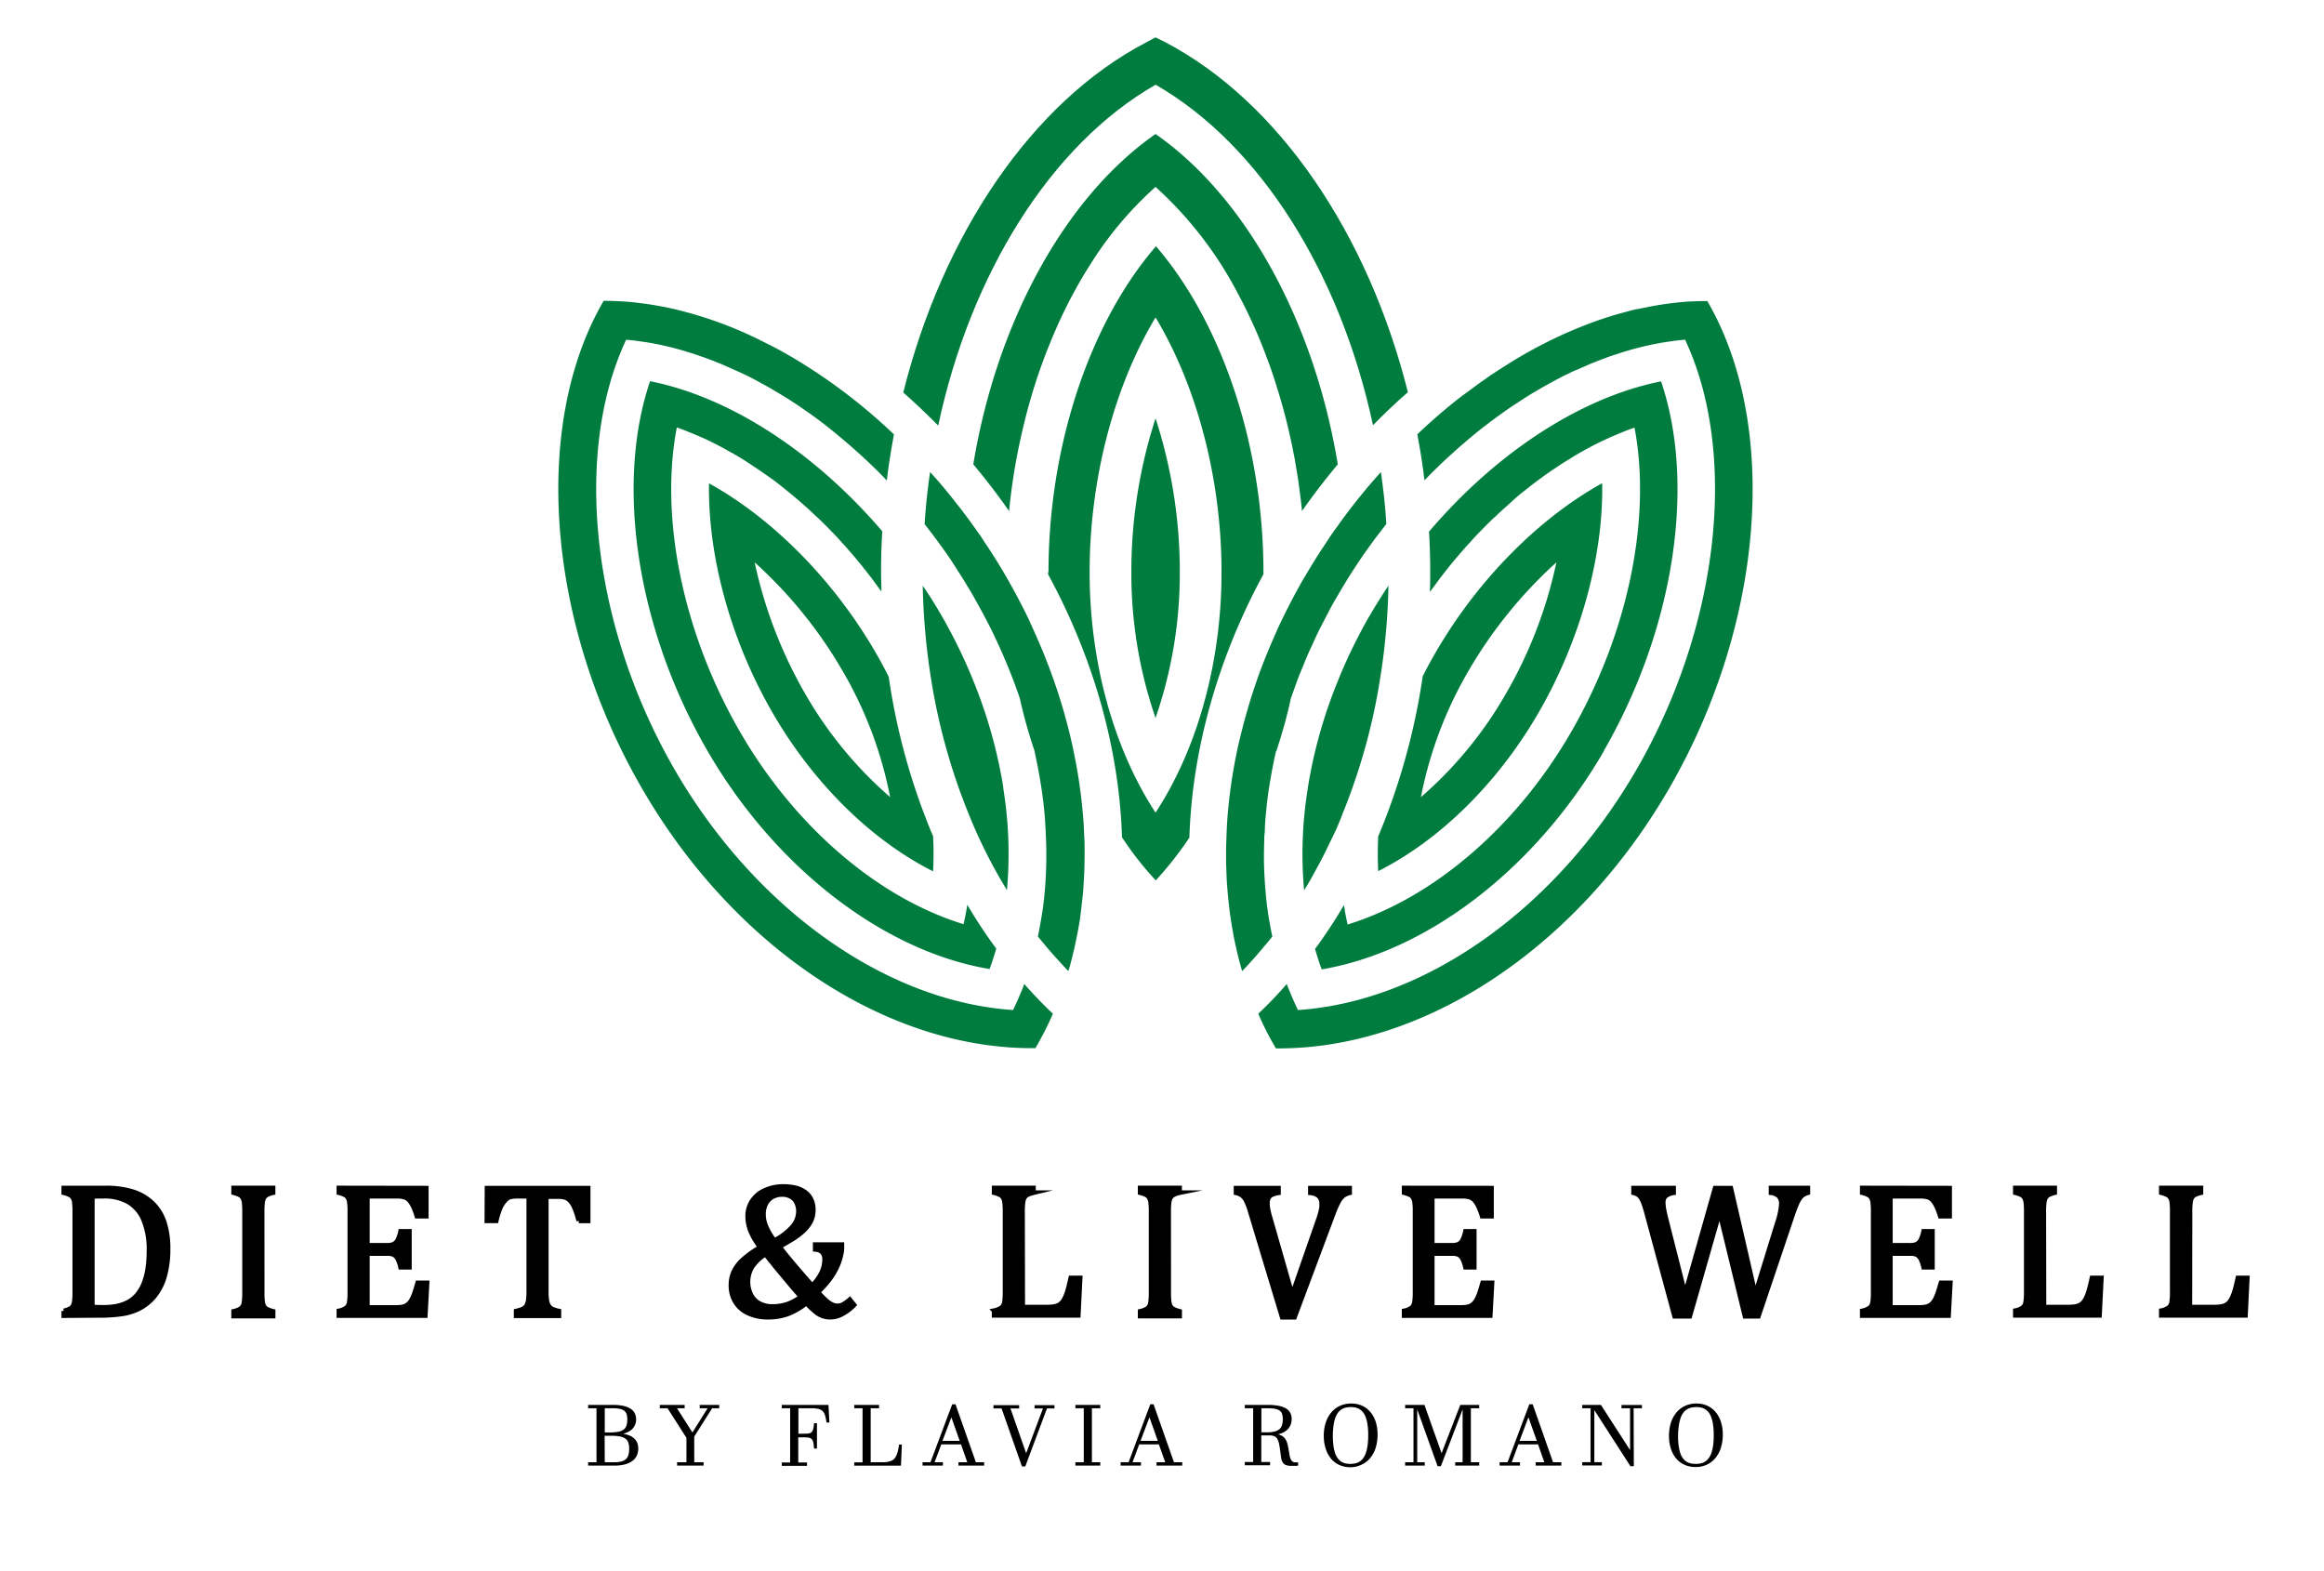 <svg id="Layer_1" data-name="Layer 1" xmlns="http://www.w3.org/2000/svg" viewBox="0 0 497.34 336.22"><defs><style>.cls-1{fill:#007c3f;}.cls-2{stroke:#000;stroke-miterlimit:10;}</style></defs><title>Logo_Main</title><path class="cls-1" d="M247.29,18.12C269.73,31,286.9,58.64,293.82,91c2.42-2.48,4.92-4.85,7.47-7.07-8.44-33.66-27.48-62.09-51.93-74.9L247.29,8l-2.06,1.1C220.78,21.87,201.72,50.32,193.3,84c2.55,2.22,5,4.6,7.48,7.07,6.88-32.38,24.06-60.1,46.51-72.93Z"/><path class="cls-1" d="M271.82,78.5c.41,1.17.82,2.34,1.17,3.52.18.53.33,1.07.51,1.61,1,3.26,1.89,6.6,2.63,10,.18.85.39,1.71.54,2.56.12.63.25,1.27.38,1.91l.46,2.76c.18,1,.33,2,.46,3,.25,1.84.49,3.65.66,5.51q3.64-5.2,7.66-10c-5-30.32-19.52-57.11-39-70.69-19.46,13.58-34,40.37-39,70.69q4,4.78,7.66,10a127.61,127.61,0,0,1,2.6-16.15c.15-.72.31-1.41.49-2.12s.4-1.69.63-2.53a122.57,122.57,0,0,1,4.39-13.55c.36-.89.72-1.79,1.08-2.65s.74-1.74,1.12-2.61c.81-1.81,1.66-3.57,2.55-5.3.38-.75.77-1.48,1.17-2.2s.87-1.58,1.33-2.37.92-1.56,1.4-2.32.95-1.51,1.43-2.25A76.51,76.51,0,0,1,247.29,40a81.61,81.61,0,0,1,17.79,23.15c.72,1.33,1.41,2.7,2.07,4.08q2.14,4.44,3.9,9.19l.77,2.07Z"/><path class="cls-1" d="M247.29,173.91c-8.95-13.68-14.11-32.18-14.11-51.47,0-19.91,5.26-39.78,14.11-54.51,8.86,14.73,14.12,34.6,14.12,54.51,0,19.29-5.16,37.79-14.12,51.47Zm-23-51.47v.46c9.93,18.27,15.24,37.74,15.82,56.29a70.37,70.37,0,0,0,7.22,9.22,74.21,74.21,0,0,0,7.2-9.16v0c.59-18.53,5.92-38.08,15.85-56.37v-.41c0-27-8.86-53.36-23-69.77-14.18,16.41-23,42.75-23,69.77Z"/><path class="cls-1" d="M242.11,122.44a95,95,0,0,0,5.18,31.21,94.69,94.69,0,0,0,5.19-31.21,106.41,106.41,0,0,0-5.19-32.92,106.7,106.7,0,0,0-5.18,32.92Z"/><path class="cls-1" d="M221.55,224.36a67.93,67.93,0,0,0,3.77-7.42c-2.11-2-4.16-4.11-6.12-6.36-.23.64-.49,1.28-.77,1.92s-.48,1.2-.76,1.78-.56,1.25-.87,1.87c-27.18-1.81-55.17-21.59-72.45-51.5C126.59,133.9,122.61,97,134,72.7c.84.08,1.69.16,2.5.28s1.63.23,2.43.36a63.45,63.45,0,0,1,7.91,1.89c.81.23,1.6.48,2.42.77s1.43.48,2.15.76c1,.36,2,.77,3,1.17l2.48,1.1c.74.33,1.48.67,2.22,1,.56.25,1.12.53,1.69.84.76.38,1.55.82,2.32,1.25,1,.54,2,1.1,2.93,1.68a3.14,3.14,0,0,1,.31.18c1,.59,2,1.2,3,1.84.25.18.54.36.79.51,1.07.72,2.09,1.43,3.14,2.17s2.3,1.66,3.44,2.55q2,1.58,4,3.29c.84.69,1.65,1.41,2.47,2.15,1.15,1,2.3,2.09,3.42,3.16.95.92,1.89,1.84,2.81,2.81l.35.36c.39-3.32.92-6.61,1.53-9.85a119.92,119.92,0,0,0-17.86-14.09c-.94-.61-1.91-1.2-2.85-1.79-1.79-1.07-3.58-2.09-5.36-3-.74-.38-1.48-.76-2.22-1.12a84.83,84.83,0,0,0-19.5-7c-1.07-.23-2.14-.44-3.22-.62-.51-.1-1-.17-1.53-.25s-1-.15-1.53-.2-1.33-.18-2-.24c-1-.1-1.94-.15-2.91-.2s-2.1-.08-3.14-.08c-15.46,26.52-12.25,69,8.14,104.25,19.83,34.35,52.67,56,84.19,55.68Z"/><path class="cls-1" d="M228.67,207.72c.28-.91.53-1.86.76-2.8s.41-1.66.59-2.48.38-1.81.56-2.73.33-1.81.49-2.73c.2-1.45.38-2.91.53-4.41.1-.8.18-1.59.23-2.38s.1-1.68.15-2.52c.08-1.46.11-2.94.13-4.44v-.46c0-1.2,0-2.4-.07-3.6s-.08-2.12-.16-3.19A110.8,110.8,0,0,0,230,162c-.15-.72-.28-1.41-.43-2.12a120.53,120.53,0,0,0-4-14.14c-.43-1.25-.9-2.5-1.38-3.75-.89-2.32-1.86-4.62-2.91-6.94-.33-.76-.69-1.5-1-2.25q-2.22-4.62-4.83-9.16s-.07-.12-.1-.18c-1.45-2.52-3-5-4.59-7.34-.51-.8-1-1.59-1.61-2.38q-1.08-1.56-2.22-3.09l-.69-.91c-.43-.59-.87-1.15-1.33-1.71-1.89-2.45-3.82-4.8-5.87-7-.53,3.68-.94,7.38-1.17,11.13,1.56,2,3.06,4,4.52,6.07.71,1,1.37,2,2,3s1.35,2.09,2,3.16,1.36,2.22,2,3.35c1,1.78,2,3.59,2.94,5.41.4.79.81,1.55,1.17,2.34,1.58,3.27,3,6.54,4.26,9.85.31.8.61,1.61.89,2.4.23.64.44,1.25.64,1.86v.06a109.29,109.29,0,0,0,3.06,10.92.68.68,0,0,1,.08.31c.05,0,.05,0,0,.07.2.95.4,1.87.58,2.78s.36,1.87.51,2.79c.41,2.32.72,4.64.95,6.94.07.81.15,1.65.2,2.47a1.67,1.67,0,0,1,0,.38c.07.69.1,1.38.12,2.07s.08,1.25.08,1.86c.08,2.35.05,4.67-.05,7q-.07,1.23-.15,2.43c-.13,1.6-.28,3.21-.51,4.79-.13.92-.28,1.81-.44,2.73s-.38,2.15-.61,3.22c0,0,0,0,0,0,1.07,1.3,2.09,2.53,3.16,3.75v0c1.1,1.22,2.17,2.42,3.3,3.59Z"/><path class="cls-1" d="M139.12,81.58c-7.48,22-2.88,52.88,12.22,79,14.52,25.13,37.75,43,60.43,46.8.54-1.43,1-2.89,1.43-4.37a105.07,105.07,0,0,1-6.2-9.39c-.1.72-.23,1.41-.36,2.1s-.28,1.37-.43,2.06C188,192.21,170.12,177,158.33,156.56c-12.22-21.16-17.19-45.78-13.49-65.08,1,.34,1.91.69,2.88,1.1l.59.23c.79.33,1.55.67,2.34,1,1.15.54,2.28,1.1,3.4,1.69.79.41,1.55.84,2.35,1.3a3.76,3.76,0,0,1,.56.3c.87.51,1.73,1,2.63,1.59s1.91,1.25,2.88,1.91,1.91,1.33,2.86,2c0,0,.08,0,.13.08.91.69,1.81,1.4,2.7,2.12s1.86,1.53,2.78,2.32l1.91,1.68c.59.54,1.18,1.1,1.77,1.66.33.28.64.59,1,.92.81.79,1.63,1.61,2.42,2.45a4.07,4.07,0,0,1,.36.36c.64.66,1.27,1.35,1.89,2.06.43.44.84.9,1.22,1.36,1.64,1.86,3.22,3.77,4.72,5.76a.63.63,0,0,1,.16.18l1.91,2.61a2.31,2.31,0,0,1,.33.46c0-1.41-.08-2.81-.08-4.24,0-2.91.08-5.79.26-8.68C174.44,96.89,156.34,85,139.12,81.58Z"/><path class="cls-1" d="M214.71,168.6a.17.17,0,0,0,0-.1,104.33,104.33,0,0,0-6.17-22.2v0a112.61,112.61,0,0,0-7.07-14.6c-1.25-2.17-2.58-4.29-4-6.36a144,144,0,0,0,1.76,19.81v0a130.83,130.83,0,0,0,8.12,29.17l0,0a107.26,107.26,0,0,0,8.14,16.17,87,87,0,0,0-.81-21.92Z"/><path class="cls-1" d="M190.49,170.59a85.9,85.9,0,0,1-18.17-22.1,97.07,97.07,0,0,1-10.82-28.14,96,96,0,0,1,18.94,23.45,85.58,85.58,0,0,1,10.05,26.79Zm-38.76-67.14c-.26,15.54,4.59,33.49,13.6,49.08,8.73,15.1,21.13,27.28,34.35,33.94a69.79,69.79,0,0,0,0-7.51,138.73,138.73,0,0,1-9.49-34.11c-.84-1.71-1.76-3.4-2.73-5.08-9-15.6-22.1-28.79-35.7-36.32Z"/><path class="cls-1" d="M362.23,64.51c-1,0-1.94.1-2.91.2-1.73.16-3.49.41-5.25.72a4.28,4.28,0,0,0-.66.13,8.11,8.11,0,0,0-1,.2c-.58.1-1.19.23-1.78.36a1.21,1.21,0,0,0-.18,0c-1,.2-1.91.46-2.86.72-1.63.43-3.24.91-4.87,1.47-.72.23-1.43.49-2.15.77a91.69,91.69,0,0,0-10.82,4.8c-.94.48-1.89,1-2.83,1.53-2.53,1.4-5,3-7.5,4.62-.49.3-.94.64-1.43,1-.84.56-1.69,1.17-2.5,1.78s-1.84,1.36-2.73,2c-1.89,1.45-3.73,3-5.54,4.56-.66.59-1.33,1.18-2,1.79s-1.28,1.17-1.91,1.79c.61,3.24,1.14,6.53,1.53,9.85a2.34,2.34,0,0,1,.35-.36c.92-1,1.87-1.89,2.81-2.81s2.14-2,3.24-3,2.2-1.94,3.32-2.88,2-1.66,3.06-2.48l.31-.23c1.15-.89,2.27-1.73,3.44-2.55.84-.61,1.71-1.2,2.58-1.79l1.05-.68c1.35-.9,2.73-1.77,4.13-2.56.77-.46,1.51-.89,2.27-1.3s1.61-.89,2.43-1.3q.84-.47,1.68-.84c.74-.38,1.48-.72,2.22-1l2.48-1.1c1-.4,2-.81,3-1.17.71-.28,1.43-.54,2.14-.76s1.61-.54,2.42-.77a63.17,63.17,0,0,1,7.92-1.89c.79-.13,1.6-.25,2.42-.36s1.66-.2,2.5-.28C372,97,368,133.9,350.24,164.65c-17.28,29.91-45.3,49.69-72.47,51.5-.31-.62-.59-1.23-.87-1.87s-.54-1.2-.77-1.78-.53-1.28-.76-1.92a83.59,83.59,0,0,1-6.1,6.36,63.05,63.05,0,0,0,3.78,7.42c31.51.28,64.35-21.33,84.18-55.68C377.6,133.41,380.81,91,365.37,64.43c-1,0-2.09,0-3.14.08Z"/><path class="cls-1" d="M273.12,160.77v0s0,0,0,0c.12-.33.23-.66.33-1,.28-.84.56-1.71.81-2.61.46-1.53.9-3.08,1.28-4.66.23-.9.43-1.79.64-2.71a.25.25,0,0,1,0-.13c.18-.51.34-1,.54-1.53.36-1,.74-2.07,1.12-3.09a1.51,1.51,0,0,0,.1-.28c.29-.71.59-1.45.9-2.17.51-1.32,1.09-2.68,1.71-4,.41-.92.84-1.84,1.27-2.76s.9-1.81,1.36-2.7.92-1.76,1.37-2.63,1-1.86,1.56-2.78c.67-1.15,1.33-2.28,2-3.37s1.5-2.38,2.27-3.55c.56-.84,1.12-1.68,1.71-2.53.43-.58.84-1.15,1.25-1.73.53-.74,1.07-1.48,1.63-2.2s1.15-1.48,1.71-2.22c-.23-3.72-.64-7.42-1.17-11.1q-4.14,4.6-7.89,9.65c-.48.64-.94,1.28-1.37,1.91-1,1.33-1.92,2.68-2.81,4.09-.77,1.14-1.51,2.29-2.25,3.49s-1.35,2.2-2,3.32v0l-.08.11s0,0-.05.07q-2.59,4.53-4.82,9.16c-.36.75-.71,1.49-1.05,2.25-1,2.3-2,4.62-2.9,6.94q-.74,1.88-1.38,3.75c-.67,1.92-1.28,3.83-1.84,5.75-.38,1.32-.76,2.65-1.1,4s-.64,2.52-.92,3.77c0,.1-.05.18-.07.28a110.53,110.53,0,0,0-2.33,15.75c-.07,1.17-.15,2.37-.17,3.57-.08,1.48-.1,3-.1,4.42v.05c0,1.4.05,2.78.12,4.16,0,.63.05,1.25.1,1.86.11,1.61.26,3.16.44,4.72.12,1,.25,2,.41,3s.3,1.83.46,2.73.35,1.81.56,2.7c.38,1.79.84,3.58,1.35,5.31,1.12-1.17,2.22-2.37,3.29-3.62s2.12-2.48,3.17-3.78v0c-.23-1.07-.44-2.17-.62-3.26-.18-.9-.3-1.79-.43-2.71-.05-.35-.1-.74-.13-1.12-.13-.89-.2-1.81-.28-2.73-.1-1.12-.18-2.25-.23-3.37-.13-2.3-.13-4.62-.05-7,0-.58,0-1.2.08-1.81s.05-1.48.12-2.22c0,0,0-.08,0-.13.08-.94.16-1.88.26-2.83q.3-3.33.92-6.71c.15-.92.33-1.86.51-2.78s.36-1.86.59-2.78a.07.07,0,0,1,0-.1v0Z"/><path class="cls-1" d="M343.25,160.62c15.08-26.16,19.7-57,12.22-79-17.2,3.4-35.32,15.31-49.66,32.16.18,2.88.26,5.79.26,8.7,0,1.43,0,2.83-.08,4.24a2.31,2.31,0,0,1,.33-.46l1.92-2.61a.46.46,0,0,1,.15-.18c1.5-2,3.09-3.9,4.72-5.76.38-.46.79-.92,1.23-1.36.61-.71,1.25-1.4,1.88-2.06a2.45,2.45,0,0,1,.36-.36c.79-.84,1.61-1.66,2.42-2.45a11.91,11.91,0,0,1,1-.92c.64-.64,1.33-1.27,2-1.86s1.47-1.33,2.21-2,1.49-1.25,2.23-1.83c.94-.77,1.91-1.51,2.88-2.22s1.86-1.38,2.81-2,1.91-1.3,2.91-1.91,1.73-1.08,2.6-1.59a71.29,71.29,0,0,1,9.26-4.54c.95-.41,1.92-.76,2.89-1.1,3.67,19.3-1.31,43.92-13.53,65.08-11.76,20.41-29.63,35.65-47.87,41.26-.23-1-.41-1.94-.59-2.91,0-.38-.13-.79-.2-1.17v-.08a102.8,102.8,0,0,1-6.18,9.39c.43,1.48.89,2.94,1.43,4.37,22.69-3.83,45.91-21.67,60.43-46.8Z"/><path class="cls-1" d="M281.13,187c.16-.28.34-.58.49-.89.64-1.15,1.25-2.3,1.84-3.47.66-1.35,1.32-2.73,2-4.11s1.2-2.76,1.79-4.16c0-.05,0-.08,0-.08a130.11,130.11,0,0,0,8.12-29.21v0a140.36,140.36,0,0,0,1.76-19.75c-1.38,2.06-2.71,4.21-4,6.38a111.26,111.26,0,0,0-7.06,14.6v0a103.78,103.78,0,0,0-6.18,22.2.17.17,0,0,0,0,.1,87,87,0,0,0-.81,21.92c.71-1.14,1.4-2.32,2.06-3.52Z"/><path class="cls-1" d="M314.13,143.8a96.89,96.89,0,0,1,18.94-23.45,95.67,95.67,0,0,1-10.82,28.14,85.5,85.5,0,0,1-18.17,22.1,86.07,86.07,0,0,1,10.05-26.79Zm-9.67.94A141.32,141.32,0,0,1,294.94,179s0,0,0,0,0,.05,0,.05c-.12,2.5-.12,5,0,7.38,13.2-6.66,25.6-18.84,34.33-33.94,9-15.59,13.88-33.54,13.6-49.08-13.6,7.53-26.69,20.72-35.7,36.32-.95,1.63-1.84,3.29-2.68,4.95v0Z"/><path class="cls-2" d="M13.65,281.55v-1a6.81,6.81,0,0,0,1.32-.46,1.87,1.87,0,0,0,.62-.56,2.81,2.81,0,0,0,.32-1,15.69,15.69,0,0,0,.1-2V259.27a15.54,15.54,0,0,0-.1-2,2.49,2.49,0,0,0-.33-1,1.79,1.79,0,0,0-.61-.55,6.85,6.85,0,0,0-1.32-.47v-1H22.4a19.17,19.17,0,0,1,6.19.83,10.69,10.69,0,0,1,4.07,2.45,10.14,10.14,0,0,1,2.48,4,18,18,0,0,1,.82,5.74,20.9,20.9,0,0,1-.77,5.95,12,12,0,0,1-2.25,4.31,10.49,10.49,0,0,1-3.14,2.5,11.91,11.91,0,0,1-3.56,1.13,33.14,33.14,0,0,1-5.35.34Zm6.1-1.85c.53.05,1.31.08,2.35.08a15,15,0,0,0,3-.28,8.68,8.68,0,0,0,2.4-.88A6.62,6.62,0,0,0,29.44,277a9.37,9.37,0,0,0,1.4-2.46,14.54,14.54,0,0,0,.79-3.09,25.12,25.12,0,0,0,.25-3.72A16.33,16.33,0,0,0,30.71,261a7.9,7.9,0,0,0-3.3-3.81,10.19,10.19,0,0,0-5.09-1.2c-.9,0-1.76,0-2.57.08Z"/><path class="cls-2" d="M56.1,276.56a15.26,15.26,0,0,0,.09,2,2.77,2.77,0,0,0,.3,1,1.7,1.7,0,0,0,.62.6,6.33,6.33,0,0,0,1.33.48v1H50v-1a4.24,4.24,0,0,0,1.66-.71,2,2,0,0,0,.55-1.11,14.41,14.41,0,0,0,.13-2.2V259.27a15.4,15.4,0,0,0-.1-2,2.61,2.61,0,0,0-.33-1,1.72,1.72,0,0,0-.61-.56,6.8,6.8,0,0,0-1.3-.47v-1h8.43v1a5.15,5.15,0,0,0-1.27.44,1.84,1.84,0,0,0-.62.55,2.63,2.63,0,0,0-.34,1,14.11,14.11,0,0,0-.11,2Z"/><path class="cls-2" d="M91.22,254.27v6h-2a14.53,14.53,0,0,0-.62-1.72,6.72,6.72,0,0,0-.66-1.24,2.89,2.89,0,0,0-.75-.8,2.31,2.31,0,0,0-1-.41,6.59,6.59,0,0,0-1.34-.11H78.61V266.5h4.28a3.12,3.12,0,0,0,1.38-.25,2,2,0,0,0,.83-.85,7.76,7.76,0,0,0,.63-1.88h1.88v7.68H85.73a7.76,7.76,0,0,0-.62-1.81,2.15,2.15,0,0,0-.81-.87,3.08,3.08,0,0,0-1.41-.26H78.61V279.8h6.22a6.27,6.27,0,0,0,1.59-.17,2.7,2.7,0,0,0,1-.58,3.87,3.87,0,0,0,.77-1.07,8.61,8.61,0,0,0,.57-1.37q.24-.72.63-2.07h2l-.38,7H72.53v-1a4.17,4.17,0,0,0,1.66-.71,2,2,0,0,0,.55-1.11,13.21,13.21,0,0,0,.13-2.2V259.27a13.78,13.78,0,0,0-.1-2,2.61,2.61,0,0,0-.33-1,1.64,1.64,0,0,0-.61-.56,6.3,6.3,0,0,0-1.3-.47v-1Z"/><path class="cls-2" d="M104.23,254.27h21.63v7h-2a18.17,18.17,0,0,0-.87-2.71,5.11,5.11,0,0,0-.91-1.52,2.72,2.72,0,0,0-1-.74,4.56,4.56,0,0,0-1.65-.22h-2.53V276.5a10.51,10.51,0,0,0,.13,1.88,3,3,0,0,0,.4,1.11,1.9,1.9,0,0,0,.73.64,6.88,6.88,0,0,0,1.44.45v1h-9.14v-1c.4-.1.75-.2,1.06-.3a2.62,2.62,0,0,0,.75-.39,2,2,0,0,0,.48-.59,3.57,3.57,0,0,0,.3-1,11.68,11.68,0,0,0,.11-1.82V256h-2.52a5.59,5.59,0,0,0-1.55.18A2.49,2.49,0,0,0,108,257a5.49,5.49,0,0,0-1,1.62,18.8,18.8,0,0,0-.81,2.64h-2Z"/><path class="cls-2" d="M172.57,278.84a14,14,0,0,1-3.95,2.33,12.09,12.09,0,0,1-4.22.71,9.87,9.87,0,0,1-4.22-.84,6.17,6.17,0,0,1-2.75-2.34,6.67,6.67,0,0,1-1-3.58,7,7,0,0,1,.61-3,8.41,8.41,0,0,1,2-2.59,20.51,20.51,0,0,1,3.67-2.6,14.75,14.75,0,0,1-2.08-3.49,8.67,8.67,0,0,1-.62-3.2,5.76,5.76,0,0,1,1-3.29,6.26,6.26,0,0,1,2.73-2.23,9.49,9.49,0,0,1,3.93-.8,11.08,11.08,0,0,1,2.5.27,5.88,5.88,0,0,1,2,.87,4.21,4.21,0,0,1,1.37,1.56,4.94,4.94,0,0,1,.5,2.34,5.32,5.32,0,0,1-.14,1.27,4.89,4.89,0,0,1-.42,1.16,6.65,6.65,0,0,1-.73,1.12,8.51,8.51,0,0,1-1.24,1.26,14.26,14.26,0,0,1-2,1.44c-.81.51-1.71,1-2.69,1.6.66.9,1.66,2.13,3,3.72s2.68,3.12,4,4.6a10.38,10.38,0,0,0,2-2.76,6.65,6.65,0,0,0,.65-2.84A2.24,2.24,0,0,0,176,268a2.42,2.42,0,0,0-1.54-.64v-1h5.7v1a7.45,7.45,0,0,1-.2,1.18c-.08.39-.18.77-.3,1.16s-.26.75-.42,1.12-.34.74-.54,1.1a11.05,11.05,0,0,1-.68,1.14c-.25.37-.53.75-.82,1.12s-.65.77-1,1.16-.75.77-1.16,1.16a17.75,17.75,0,0,0,1.71,1.78,6.24,6.24,0,0,0,1.3.91,2.76,2.76,0,0,0,1.19.27,2.6,2.6,0,0,0,1.15-.28,8.8,8.8,0,0,0,1.47-1.06l.92,1.14a9.94,9.94,0,0,1-2.51,1.92,5.4,5.4,0,0,1-2.51.7,5,5,0,0,1-1.71-.27,5,5,0,0,1-1.49-.86A16.46,16.46,0,0,1,172.57,278.84Zm-8.75-10.44a9.34,9.34,0,0,0-2.86,2.69,6.28,6.28,0,0,0-.22,6.08A4.38,4.38,0,0,0,162.6,279a5.76,5.76,0,0,0,2.66.6,10.26,10.26,0,0,0,3.14-.46,11,11,0,0,0,3-1.62l-1.84-2.12-3.29-3.94c-.55-.67-1-1.27-1.46-1.8Zm1.88-2.92a12.77,12.77,0,0,0,3.86-2.92,4.94,4.94,0,0,0,1.31-3.25,4.18,4.18,0,0,0-.43-2,2.78,2.78,0,0,0-1.23-1.26,3.72,3.72,0,0,0-1.81-.43,4.18,4.18,0,0,0-2.09.51,3.5,3.5,0,0,0-1.42,1.48,4.84,4.84,0,0,0-.51,2.29,6.68,6.68,0,0,0,.51,2.49A14.23,14.23,0,0,0,165.7,265.48Z"/><path class="cls-2" d="M218.86,279.72h5.24a9.54,9.54,0,0,0,1.44-.1,3.5,3.5,0,0,0,1-.31,2.71,2.71,0,0,0,.74-.58,4.52,4.52,0,0,0,.63-1,9.67,9.67,0,0,0,.57-1.51c.18-.61.4-1.52.67-2.73h2l-.4,8h-18v-1a4.24,4.24,0,0,0,1.66-.71,2,2,0,0,0,.55-1.11,14.41,14.41,0,0,0,.13-2.2V259.27a13.44,13.44,0,0,0-.11-2,2.45,2.45,0,0,0-.32-1,1.72,1.72,0,0,0-.61-.56,6.8,6.8,0,0,0-1.3-.47v-1h8.41v1a7.15,7.15,0,0,0-1.25.43,1.67,1.67,0,0,0-.61.51,2.34,2.34,0,0,0-.36,1,13,13,0,0,0-.12,2.1Z"/><path class="cls-2" d="M250.1,276.56a15.26,15.26,0,0,0,.09,2,2.77,2.77,0,0,0,.3,1,1.7,1.7,0,0,0,.62.6,6.33,6.33,0,0,0,1.33.48v1H244v-1a4.24,4.24,0,0,0,1.66-.71,2,2,0,0,0,.55-1.11,14.41,14.41,0,0,0,.13-2.2V259.27a15.4,15.4,0,0,0-.1-2,2.61,2.61,0,0,0-.33-1,1.72,1.72,0,0,0-.61-.56,6.8,6.8,0,0,0-1.3-.47v-1h8.43v1a5.15,5.15,0,0,0-1.27.44,1.84,1.84,0,0,0-.62.55,2.63,2.63,0,0,0-.34,1,14.11,14.11,0,0,0-.11,2Z"/><path class="cls-2" d="M273.59,254.27v1a5.08,5.08,0,0,0-1.4.4,1.58,1.58,0,0,0-.72.68,2.44,2.44,0,0,0-.24,1.18,7.24,7.24,0,0,0,.16,1.47c.11.52.26,1.11.46,1.77l4.68,16.31,5.73-16.43c.08-.26.16-.52.24-.8s.15-.56.21-.82.1-.5.13-.7,0-.39,0-.56a2.41,2.41,0,0,0-.54-1.75,3.29,3.29,0,0,0-1.87-.75v-1h8.39v1a3.58,3.58,0,0,0-1.32.58,4.19,4.19,0,0,0-1,1.22,20.66,20.66,0,0,0-1.19,2.68l-8.29,22.15h-2.62l-6.74-22.29a15.51,15.51,0,0,0-.94-2.59,3.46,3.46,0,0,0-.88-1.16,3.23,3.23,0,0,0-1.32-.59v-1Z"/><path class="cls-2" d="M319.18,254.27v6h-2a14.53,14.53,0,0,0-.62-1.72,6.72,6.72,0,0,0-.66-1.24,2.89,2.89,0,0,0-.75-.8,2.3,2.3,0,0,0-1-.41,6.42,6.42,0,0,0-1.33-.11h-6.32V266.5h4.28a3.12,3.12,0,0,0,1.38-.25,2,2,0,0,0,.83-.85,7.76,7.76,0,0,0,.63-1.88h1.87v7.68h-1.87a7.76,7.76,0,0,0-.62-1.81,2.15,2.15,0,0,0-.81-.87,3.08,3.08,0,0,0-1.41-.26h-4.28V279.8h6.22a6.27,6.27,0,0,0,1.59-.17,2.59,2.59,0,0,0,1-.58,3.7,3.7,0,0,0,.78-1.07,8.61,8.61,0,0,0,.57-1.37q.24-.72.63-2.07h2l-.38,7H300.49v-1a4.17,4.17,0,0,0,1.66-.71,2,2,0,0,0,.55-1.11,13.21,13.21,0,0,0,.13-2.2V259.27a13.78,13.78,0,0,0-.1-2,2.61,2.61,0,0,0-.33-1,1.64,1.64,0,0,0-.61-.56,6.54,6.54,0,0,0-1.3-.47v-1Z"/><path class="cls-2" d="M368,259.37l-6.39,22.32h-3.24L352.5,260q-.36-1.37-.66-2.22a6.81,6.81,0,0,0-.6-1.35,2.41,2.41,0,0,0-.65-.74,3.11,3.11,0,0,0-1-.43v-1h8.56v1a3.38,3.38,0,0,0-1.73.72,1.77,1.77,0,0,0-.49,1.34,9.25,9.25,0,0,0,.18,1.66c.12.64.28,1.36.5,2.18l4,15.79,6.43-22.67h3.36L375.63,277l4.72-15.25a16,16,0,0,0,.86-4,2.5,2.5,0,0,0-.51-1.76,3,3,0,0,0-1.69-.74v-1h7.87v1a3.59,3.59,0,0,0-1,.45,2.94,2.94,0,0,0-.69.68,6.39,6.39,0,0,0-.72,1.33c-.26.6-.56,1.4-.91,2.42l-7.27,21.56h-2.86Z"/><path class="cls-2" d="M417.22,254.27v6h-2a14.53,14.53,0,0,0-.62-1.72,7.41,7.41,0,0,0-.65-1.24,3.22,3.22,0,0,0-.75-.8,2.42,2.42,0,0,0-1-.41,6.59,6.59,0,0,0-1.34-.11h-6.32V266.5h4.28a3.12,3.12,0,0,0,1.38-.25,2,2,0,0,0,.83-.85,7.76,7.76,0,0,0,.63-1.88h1.88v7.68h-1.88a7.76,7.76,0,0,0-.62-1.81,2.15,2.15,0,0,0-.81-.87,3.08,3.08,0,0,0-1.41-.26h-4.28V279.8h6.22a6.27,6.27,0,0,0,1.59-.17,2.7,2.7,0,0,0,1.05-.58,4.11,4.11,0,0,0,.78-1.07,9.6,9.6,0,0,0,.56-1.37q.24-.72.63-2.07h2l-.38,7H398.53v-1a4.17,4.17,0,0,0,1.66-.71,1.89,1.89,0,0,0,.55-1.11,13.21,13.21,0,0,0,.13-2.2V259.27a13.78,13.78,0,0,0-.1-2,2.44,2.44,0,0,0-.33-1,1.57,1.57,0,0,0-.61-.56,6.3,6.3,0,0,0-1.3-.47v-1Z"/><path class="cls-2" d="M437.41,279.72h5.24a9.54,9.54,0,0,0,1.44-.1,3.72,3.72,0,0,0,1-.31,2.71,2.71,0,0,0,.74-.58,4.52,4.52,0,0,0,.63-1,9.74,9.74,0,0,0,.56-1.51c.18-.61.41-1.52.67-2.73h2l-.4,8h-18v-1a4.17,4.17,0,0,0,1.66-.71,1.89,1.89,0,0,0,.55-1.11,13.21,13.21,0,0,0,.13-2.2V259.27a13.78,13.78,0,0,0-.1-2,2.61,2.61,0,0,0-.33-1,1.64,1.64,0,0,0-.61-.56,6.3,6.3,0,0,0-1.3-.47v-1h8.42v1a6.85,6.85,0,0,0-1.25.43,1.59,1.59,0,0,0-.61.51,2.34,2.34,0,0,0-.36,1,13,13,0,0,0-.12,2.1Z"/><path class="cls-2" d="M468.63,279.72h5.24a9.54,9.54,0,0,0,1.44-.1,3.72,3.72,0,0,0,1-.31,2.71,2.71,0,0,0,.74-.58,4.52,4.52,0,0,0,.63-1,9.67,9.67,0,0,0,.57-1.51c.18-.61.4-1.52.67-2.73h2l-.39,8h-18v-1a4.17,4.17,0,0,0,1.66-.71,1.89,1.89,0,0,0,.55-1.11,13.21,13.21,0,0,0,.13-2.2V259.27a13.78,13.78,0,0,0-.1-2,2.3,2.3,0,0,0-.33-1,1.57,1.57,0,0,0-.61-.56,6.3,6.3,0,0,0-1.3-.47v-1H471v1a6.85,6.85,0,0,0-1.25.43,1.59,1.59,0,0,0-.61.51,2.34,2.34,0,0,0-.36,1,13,13,0,0,0-.12,2.1Z"/><path d="M133.31,306.84a5.74,5.74,0,0,1,1.52.42,3.31,3.31,0,0,1,1,.69,2.55,2.55,0,0,1,.58.93,3.42,3.42,0,0,1,.18,1.12,3.93,3.93,0,0,1-.25,1.35,2.89,2.89,0,0,1-.85,1.17,4.6,4.6,0,0,1-1.58.82,8.61,8.61,0,0,1-2.46.3h-5.59v-.71h1.79V301.37h-1.79v-.71h5.37a9.92,9.92,0,0,1,2.29.23,4.46,4.46,0,0,1,1.52.65,2.38,2.38,0,0,1,.84,1,2.84,2.84,0,0,1,.25,1.2,3,3,0,0,1-.16,1,2.71,2.71,0,0,1-.5.89,3.26,3.26,0,0,1-.89.73,5,5,0,0,1-1.3.5Zm-3.89-.29h1.06a10,10,0,0,0,1.79-.14,2.74,2.74,0,0,0,1.16-.45,1.76,1.76,0,0,0,.62-.85,3.94,3.94,0,0,0,.19-1.33,4.13,4.13,0,0,0-.12-1.06,1.55,1.55,0,0,0-.47-.75,2.23,2.23,0,0,0-.94-.45,6.72,6.72,0,0,0-1.57-.15h-1.72Zm0,6.38h1.92a7,7,0,0,0,1.57-.15,2.3,2.3,0,0,0,1-.49,1.83,1.83,0,0,0,.56-.88,4.87,4.87,0,0,0,.17-1.37,4.17,4.17,0,0,0-.16-1.25,1.66,1.66,0,0,0-.58-.87,2.89,2.89,0,0,0-1.17-.5,10,10,0,0,0-1.93-.16h-1.41Z"/><path d="M141.2,300.66h5.32v.71h-1.65l3.31,5.18,3.25-5.18h-1.69v-.71h4.18v.71H152.4l-3.83,6.06v5.5h2v.71h-5.67v-.71h2V307.7l-4.05-6.33H141.2Z"/><path d="M170.86,301.37v5.45H172a9.09,9.09,0,0,0,1-.05,1.1,1.1,0,0,0,.65-.26,1.3,1.3,0,0,0,.37-.66,7.35,7.35,0,0,0,.18-1.28h.63V310h-.63a8.66,8.66,0,0,0-.15-1.31,1.47,1.47,0,0,0-.35-.72,1.14,1.14,0,0,0-.65-.31,7.43,7.43,0,0,0-1.05-.06h-1.17v5.38h1.88v.71h-5.41v-.71h1.79V301.37h-1.79v-.71h10l.19,3.76h-.62a8.62,8.62,0,0,0-.32-1.56,2.13,2.13,0,0,0-.55-.92,2,2,0,0,0-.94-.45,7.35,7.35,0,0,0-1.45-.12Z"/><path d="M188.45,312.93c.47,0,.88,0,1.23-.05a3.78,3.78,0,0,0,.92-.21,1.84,1.84,0,0,0,.69-.41,2.25,2.25,0,0,0,.49-.68,5,5,0,0,0,.35-1c.1-.41.19-.88.27-1.44H193l-.19,4.52h-10v-.71h1.78V301.37h-1.78v-.71h5.31v.71h-1.79v11.56Z"/><path d="M201.78,312.93v.71h-4.35v-.71h1.69l4.65-12.4h.71l4.36,12.4h1.77v.71h-5.5v-.71H207l-1.34-3.82h-4.22L200,312.93Zm1.8-9.58-1.89,5h3.69l-1.77-5Z"/><path d="M219.6,311h0l3.59-9.58h-1.79v-.71h4.26v.71h-1.61l-4.64,12.41h-.71l-4.36-12.41H212.6v-.71h5.5v.71h-1.86Z"/><path d="M233.67,301.37v11.56h1.79v.71h-5.32v-.71h1.79V301.37h-1.79v-.71h5.32v.71Z"/><path d="M244.17,312.93v.71h-4.35v-.71h1.7l4.64-12.4h.71l4.36,12.4H253v.71h-5.5v-.71h1.86L248,309.11h-4.21l-1.43,3.82Zm1.8-9.58-1.89,5h3.69l-1.77-5Z"/><path d="M271.34,300.66a11.58,11.58,0,0,1,2.39.21,4.81,4.81,0,0,1,1.57.61,2.28,2.28,0,0,1,.86.95,2.84,2.84,0,0,1,.26,1.24,3.46,3.46,0,0,1-.18,1.12,2.92,2.92,0,0,1-.55.95,3.09,3.09,0,0,1-.92.74,4.44,4.44,0,0,1-1.29.47v0a2.8,2.8,0,0,1,1,.42,2.19,2.19,0,0,1,.64.68,3.41,3.41,0,0,1,.38.91,10,10,0,0,1,.25,1.13c.07.43.14.81.19,1.16a4.52,4.52,0,0,0,.23.9,1.28,1.28,0,0,0,.39.59,1,1,0,0,0,.68.21h.23l.33,0v.69l-.33.06-.37,0-.35,0h-.31a3.6,3.6,0,0,1-1.22-.16,1.39,1.39,0,0,1-.68-.52,2.3,2.3,0,0,1-.34-.87c-.06-.36-.12-.77-.18-1.26q-.14-1.05-.27-1.77a3.89,3.89,0,0,0-.38-1.14,1.39,1.39,0,0,0-.65-.62,2.84,2.84,0,0,0-1.12-.18h-1.68v5.69h1.88v.71h-5.41v-.71h1.79V301.37h-1.79v-.71Zm-1.4,5.86h1.19a6.67,6.67,0,0,0,1.61-.16,2.57,2.57,0,0,0,1.05-.5,1.93,1.93,0,0,0,.56-.88,4.31,4.31,0,0,0,.17-1.28,3.65,3.65,0,0,0-.14-1.07,1.36,1.36,0,0,0-.49-.72,2.58,2.58,0,0,0-1-.41,9.22,9.22,0,0,0-1.66-.13h-1.29Z"/><path d="M283.29,307.27a9,9,0,0,1,.44-2.88,6.43,6.43,0,0,1,1.21-2.17,5.23,5.23,0,0,1,1.85-1.38,5.77,5.77,0,0,1,2.37-.48,5.64,5.64,0,0,1,2.31.46,5.2,5.2,0,0,1,1.78,1.34,6.25,6.25,0,0,1,1.15,2.1,8.8,8.8,0,0,1,.4,2.76,9.48,9.48,0,0,1-.39,2.78,6.52,6.52,0,0,1-1.15,2.19,5.32,5.32,0,0,1-1.84,1.44A5.54,5.54,0,0,1,289,314a5.64,5.64,0,0,1-2.33-.47,4.91,4.91,0,0,1-1.79-1.33,6.08,6.08,0,0,1-1.15-2.1A8.92,8.92,0,0,1,283.29,307.27Zm1.94,0a16.93,16.93,0,0,0,.13,2.16,8.49,8.49,0,0,0,.37,1.59,3.92,3.92,0,0,0,.58,1.1,2.65,2.65,0,0,0,.76.7,2.8,2.8,0,0,0,.91.36,4.87,4.87,0,0,0,1,.1,5,5,0,0,0,1-.1,2.87,2.87,0,0,0,1.71-1.08,3.86,3.86,0,0,0,.59-1.13,8.42,8.42,0,0,0,.38-1.62,15.8,15.8,0,0,0,.14-2.21,16.65,16.65,0,0,0-.13-2.15,8.42,8.42,0,0,0-.37-1.6,3.85,3.85,0,0,0-.58-1.11,2.85,2.85,0,0,0-.75-.69,2.69,2.69,0,0,0-.91-.37,5,5,0,0,0-1-.1,5,5,0,0,0-1,.11,2.8,2.8,0,0,0-1.71,1.07,4.28,4.28,0,0,0-.59,1.13,8,8,0,0,0-.38,1.63A15.8,15.8,0,0,0,285.23,307.22Z"/><path d="M313,312.93V301.61h0l-4.65,12.17h-.7l-4.36-12.16h0v11.31h1.61v.71h-4.2v-.71h1.79V301.37h-1.79v-.71h4.14L308.5,311h0l4-10.34h4.05v.71h-1.78v11.56h1.78v.71h-5.13v-.71Z"/><path d="M325.28,312.93v.71h-4.36v-.71h1.7l4.65-12.4H328l4.36,12.4h1.77v.71h-5.5v-.71h1.86l-1.34-3.82h-4.22l-1.42,3.82Zm1.79-9.58-1.88,5h3.69l-1.77-5Z"/><path d="M349.64,313.78h-.72l-7.73-12h0v11.13h1.61v.71h-4.2v-.71h1.78V301.37h-1.78v-.71h4l6.24,9.67h0v-8.95H347v-.71h4.38v.71h-1.78Z"/><path d="M357.17,307.27a9,9,0,0,1,.43-2.88,6.61,6.61,0,0,1,1.21-2.17,5.26,5.26,0,0,1,1.86-1.38,5.72,5.72,0,0,1,2.36-.48,5.57,5.57,0,0,1,2.31.46,5,5,0,0,1,1.78,1.34,6.08,6.08,0,0,1,1.15,2.1,8.79,8.79,0,0,1,.41,2.76,9.16,9.16,0,0,1-.4,2.78,6.35,6.35,0,0,1-1.15,2.19,5.37,5.37,0,0,1-1.83,1.44,5.59,5.59,0,0,1-2.46.52,5.7,5.7,0,0,1-2.33-.47,5.08,5.08,0,0,1-1.79-1.33,6.23,6.23,0,0,1-1.14-2.1A8.64,8.64,0,0,1,357.17,307.27Zm1.94,0a15.27,15.27,0,0,0,.13,2.16,9.42,9.42,0,0,0,.36,1.59,3.92,3.92,0,0,0,.58,1.1,2.93,2.93,0,0,0,.76.7,2.89,2.89,0,0,0,.91.36,5.46,5.46,0,0,0,2.08,0,2.88,2.88,0,0,0,.93-.37,2.84,2.84,0,0,0,.77-.71,3.86,3.86,0,0,0,.6-1.13,8.42,8.42,0,0,0,.38-1.62,15.93,15.93,0,0,0,.13-2.21,15,15,0,0,0-.13-2.15,7.72,7.72,0,0,0-.37-1.6,3.84,3.84,0,0,0-.57-1.11,2.89,2.89,0,0,0-.76-.69,2.64,2.64,0,0,0-.9-.37,5,5,0,0,0-1-.1,5.19,5.19,0,0,0-1.05.11,3.1,3.1,0,0,0-.93.36,3,3,0,0,0-.77.71,4.29,4.29,0,0,0-.6,1.13,8.73,8.73,0,0,0-.38,1.63A15.93,15.93,0,0,0,359.11,307.22Z"/></svg>